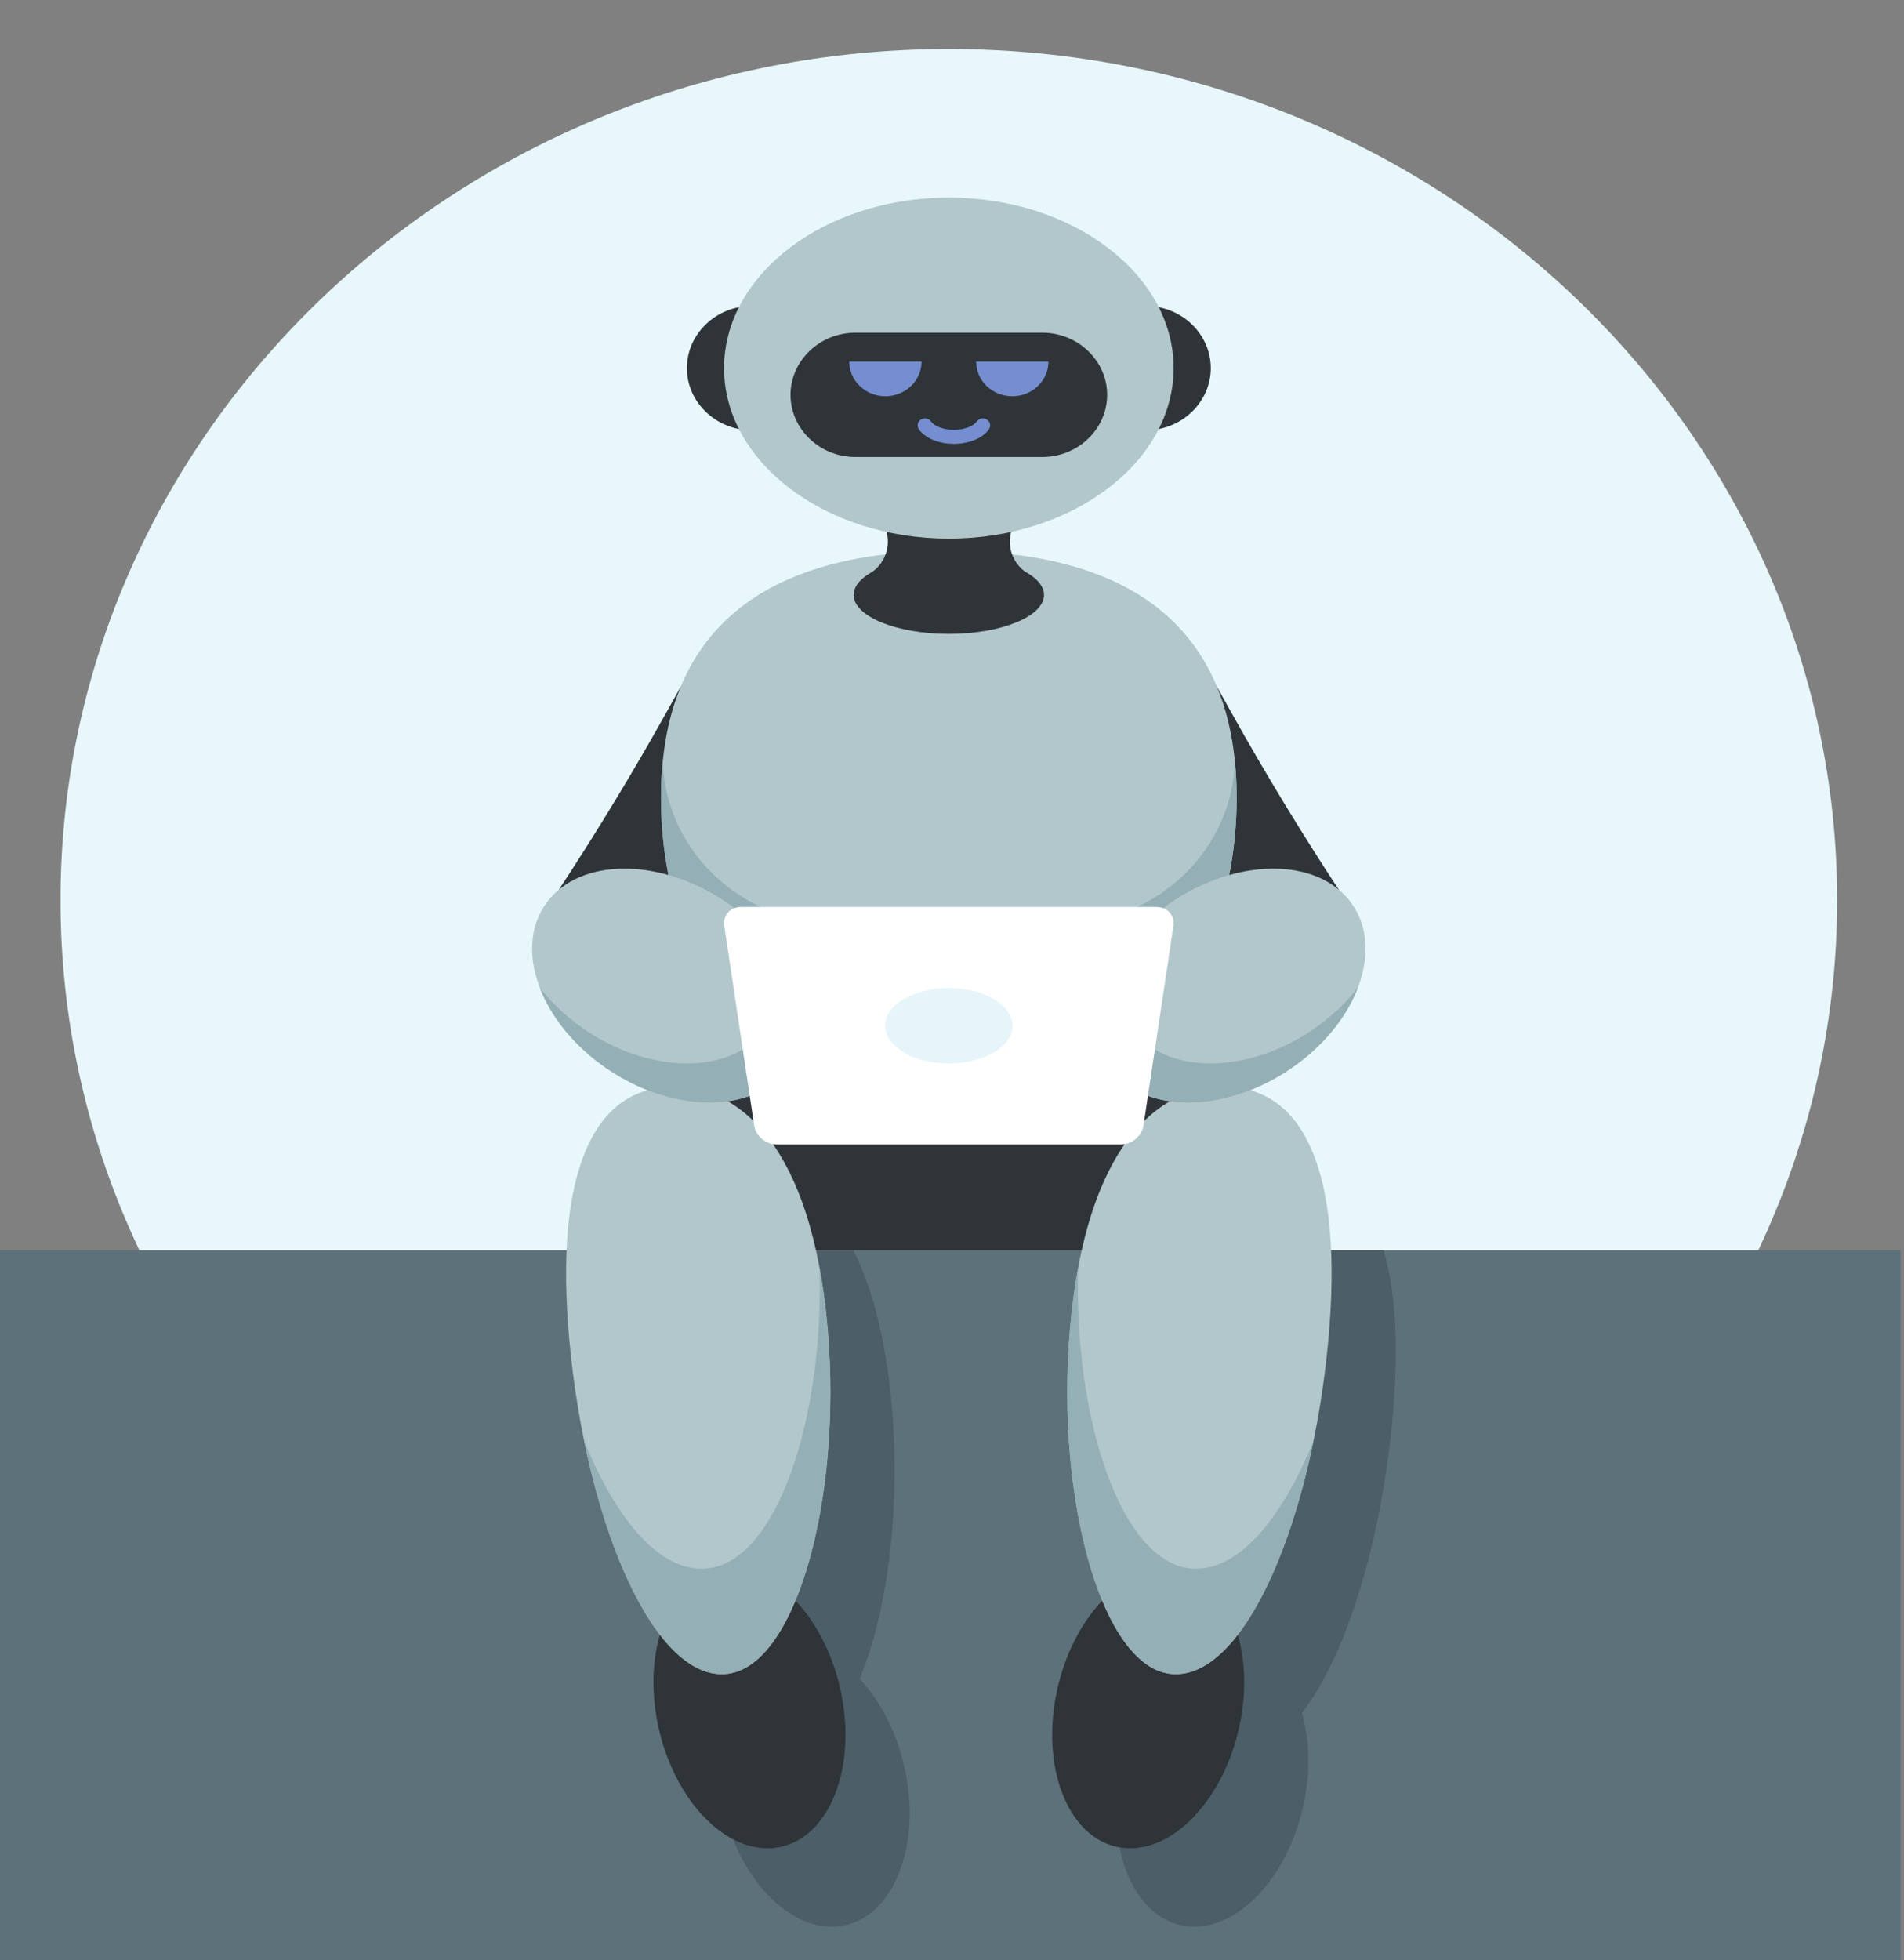 <?xml version="1.0"?>
<svg width="650.987" height="670" xmlns="http://www.w3.org/2000/svg" xmlns:svg="http://www.w3.org/2000/svg" version="1.1" xml:space="preserve">
 <rect width="100%" height="100%" fill="#808080" stroke="none"/>
 <g class="layer">
  <title>Layer 1</title>
  <g id="g8" transform="matrix(1.333 0 0 -1.277 0 776.713)">
   <g id="g10" transform="matrix(0.1 0 0 0.1 0 0)">
    <path d="m1215.68,108.09c0,7.52 -1.07,14 -3.3,19.31c-2.16,5.38 -5.2,9.53 -9.1,12.46c-3.9,2.84 -8.18,4.3 -12.92,4.3c-7.49,0 -13.83,-3.16 -18.99,-9.29c-5.15,-6.2 -7.73,-15.26 -7.73,-27.26c0,-11.32 2.58,-20.11 7.65,-26.31c5.16,-6.31 11.52,-9.47 19.07,-9.47c4.51,0 8.73,1.37 12.59,4.15c3.8,2.73 6.9,6.84 9.24,12.27c2.35,5.52 3.49,12.1 3.49,19.84zm-53.31,41.38l0,-3.42c5.11,6.54 10.4,11.44 15.91,14.48c5.53,3.11 11.81,4.67 18.8,4.67c8.34,0 16.05,-2.27 23.1,-6.78c7.03,-4.51 12.58,-11.06 16.7,-19.76c4.08,-8.69 6.08,-18.92 6.08,-30.79c0,-8.71 -1.13,-16.83 -3.5,-24.04c-2.35,-7.32 -5.6,-13.5 -9.7,-18.45c-4.13,-4.95 -9.03,-8.78 -14.6,-11.42c-5.64,-2.72 -11.69,-4.03 -18.08,-4.03c-7.82,0 -14.35,1.63 -19.62,4.89c-5.33,3.25 -10.33,8.01 -15.09,14.32l0,-42.59c0,-12.5 -4.36,-18.72 -13.06,-18.72c-5.11,0 -8.52,1.59 -10.14,4.79c-1.67,3.24 -2.5,7.95 -2.5,14.1l0,122.56c0,5.4 1.09,9.45 3.38,12.11c2.29,2.65 5.37,4.01 9.26,4.01c3.86,0 7,-1.36 9.42,-4.14c2.41,-2.75 3.64,-6.7 3.64,-11.79" fill="#100f0d" fill-rule="nonzero" id="path12"/>
    <path d="m1335.51,65.99l0,3.58c-3.27,-4.28 -6.69,-7.87 -10.29,-10.77c-3.58,-2.96 -7.5,-5.11 -11.73,-6.5c-4.3,-1.42 -9.13,-2.14 -14.58,-2.14c-6.54,0 -12.44,1.44 -17.67,4.25c-5.22,2.83 -9.27,6.77 -12.08,11.75c-3.45,6.03 -5.1,14.7 -5.1,25.96l0,56.27c0,5.65 1.23,9.92 3.69,12.72c2.46,2.8 5.7,4.22 9.74,4.22c4.14,0 7.44,-1.42 9.98,-4.29c2.53,-2.85 3.77,-7.08 3.77,-12.65l0,-45.48c0,-6.53 0.52,-12.08 1.56,-16.51c1.11,-4.49 3.02,-7.99 5.8,-10.56c2.7,-2.49 6.45,-3.76 11.17,-3.76c4.63,0 8.93,1.44 12.95,4.27c4.09,2.81 7.06,6.51 8.9,11.09c1.52,4.03 2.28,12.83 2.28,26.41l0,34.54c0,5.57 1.26,9.8 3.81,12.65c2.5,2.87 5.75,4.29 9.83,4.29c4.06,0 7.3,-1.42 9.76,-4.22c2.43,-2.8 3.64,-7.07 3.64,-12.72l0,-82.23c0,-5.4 -1.13,-9.48 -3.49,-12.15c-2.33,-2.74 -5.37,-4.06 -9.11,-4.06c-3.7,0 -6.76,1.44 -9.2,4.17c-2.42,2.86 -3.63,6.74 -3.63,11.87" fill="#100f0d" fill-rule="nonzero" id="path14"/>
    <path d="m1414.41,106.97c0,-11.29 2.46,-19.94 7.38,-26.03c4.97,-6.03 11.47,-9.11 19.52,-9.11c6.85,0 12.71,3.12 17.69,9.32c4.98,6.22 7.46,15.05 7.46,26.65c0,7.56 -1.04,13.97 -3.11,19.36c-2.08,5.44 -5.02,9.62 -8.77,12.54c-3.84,2.94 -8.2,4.46 -13.27,4.46c-5.23,0 -9.77,-1.52 -13.85,-4.46c-4.08,-2.92 -7.24,-7.21 -9.58,-12.8c-2.33,-5.54 -3.47,-12.16 -3.47,-19.93zm-1.29,84.38l0,-43.39c5.05,5.6 10.3,9.8 15.6,12.81c5.32,2.93 11.92,4.43 19.74,4.43c9.05,0 16.96,-2.27 23.77,-6.69c6.79,-4.55 12.11,-10.99 15.84,-19.48c3.79,-8.48 5.64,-18.56 5.64,-30.2c0,-8.61 -1.03,-16.48 -3.1,-23.71c-2.11,-7.14 -5.12,-13.33 -9.12,-18.66c-4.02,-5.24 -8.86,-9.27 -14.51,-12.25c-5.71,-2.82 -11.97,-4.28 -18.81,-4.28c-4.14,0 -8.12,0.53 -11.82,1.55c-3.68,1.05 -6.85,2.41 -9.37,4.16c-2.63,1.6 -4.84,3.42 -6.68,5.17c-1.81,1.84 -4.2,4.52 -7.18,8.12l0,-2.77c0,-5.37 -1.26,-9.4 -3.72,-12.15c-2.43,-2.74 -5.6,-4.08 -9.35,-4.08c-3.87,0 -6.92,1.34 -9.25,4.08c-2.26,2.81 -3.41,6.8 -3.41,12.15l0,123.96c0,5.71 1.11,10.07 3.36,13.01c2.21,2.96 5.29,4.42 9.3,4.42c4.17,0 7.4,-1.39 9.63,-4.23c2.29,-2.78 3.44,-6.75 3.44,-11.97" fill="#100f0d" fill-rule="nonzero" id="path16"/>
    <path d="m1512.91,67.21l0,123.09c0,5.71 1.21,9.98 3.6,12.91c2.47,2.88 5.72,4.34 9.84,4.34c4.12,0 7.42,-1.41 9.96,-4.3c2.49,-2.87 3.8,-7.22 3.8,-12.95l0,-123.09c0,-5.76 -1.31,-10.1 -3.86,-13c-2.54,-2.82 -5.85,-4.28 -9.9,-4.28c-3.99,0 -7.18,1.5 -9.69,4.48c-2.5,2.99 -3.75,7.23 -3.75,12.8" fill="#100f0d" fill-rule="nonzero" id="path18"/>
    <path d="m1595.38,149.2l0,-81.99c0,-5.72 -1.33,-10.02 -3.85,-12.93c-2.62,-2.85 -5.92,-4.35 -9.87,-4.35c-4,0 -7.25,1.5 -9.73,4.45c-2.46,3.02 -3.75,7.26 -3.75,12.83l0,81.18c0,5.57 1.29,9.8 3.75,12.65c2.48,2.87 5.73,4.29 9.73,4.29c3.95,0 7.25,-1.42 9.87,-4.29c2.52,-2.85 3.85,-6.78 3.85,-11.84zm-13.45,29.35c-3.79,0 -7,1.21 -9.75,3.7c-2.62,2.41 -4,5.87 -4,10.32c0,4 1.38,7.28 4.15,9.92c2.75,2.61 5.95,3.83 9.6,3.83c3.51,0 6.65,-1.14 9.37,-3.48c2.71,-2.36 4.08,-5.83 4.08,-10.27c0,-4.41 -1.34,-7.82 -4,-10.24c-2.66,-2.46 -5.77,-3.78 -9.45,-3.78" fill="#100f0d" fill-rule="nonzero" id="path20"/>
    <path d="m1720.9,85.08c0,-3.51 -0.99,-7.31 -3.01,-11.34c-2.06,-4.01 -5.14,-7.82 -9.3,-11.47c-4.13,-3.62 -9.36,-6.55 -15.67,-8.75c-6.31,-2.28 -13.43,-3.36 -21.31,-3.36c-16.82,0 -29.93,5.13 -39.37,15.33c-9.41,10.23 -14.14,23.9 -14.14,41.11c0,11.64 2.15,21.96 6.45,30.87c4.31,8.89 10.61,15.86 18.74,20.72c8.15,4.92 17.95,7.36 29.27,7.36c7.06,0 13.53,-1.1 19.42,-3.22c5.87,-2.17 10.85,-4.95 14.93,-8.31c4.08,-3.41 7.2,-7.04 9.37,-10.86c2.18,-3.84 3.23,-7.44 3.23,-10.77c0,-3.35 -1.24,-6.23 -3.63,-8.61c-2.45,-2.38 -5.35,-3.54 -8.81,-3.54c-2.28,0 -4.14,0.65 -5.66,1.86c-1.45,1.17 -3.15,3.08 -5.03,5.84c-3.3,5.25 -6.8,9.23 -10.4,11.92c-3.63,2.6 -8.23,3.95 -13.76,3.95c-8.09,0 -14.56,-3.33 -19.47,-9.87c-4.92,-6.58 -7.35,-15.54 -7.35,-26.91c0,-5.3 0.63,-10.27 1.9,-14.7c1.25,-4.49 3.08,-8.29 5.45,-11.47c2.41,-3.15 5.27,-5.52 8.67,-7.16c3.38,-1.66 7.12,-2.45 11.14,-2.45c5.48,0 10.13,1.29 14.02,3.93c3.89,2.67 7.33,6.69 10.31,12.03c1.66,3.27 3.45,5.74 5.39,7.57c1.94,1.81 4.31,2.66 7.09,2.66c3.31,0 6.06,-1.27 8.28,-3.91c2.15,-2.7 3.25,-5.47 3.25,-8.45" fill="#100f0d" fill-rule="nonzero" id="path22"/>
    <path d="m1765.71,107.8c0,-7.7 1.14,-14.2 3.42,-19.64c2.31,-5.42 5.4,-9.45 9.39,-12.18c4.01,-2.78 8.36,-4.15 13.04,-4.15c4.79,0 9.15,1.33 13.1,3.89c3.97,2.61 7.09,6.63 9.48,11.99c2.36,5.35 3.53,12.08 3.53,20.09c0,7.6 -1.17,14.06 -3.53,19.53c-2.39,5.45 -5.56,9.6 -9.56,12.53c-4.03,2.84 -8.41,4.3 -13.19,4.3c-4.96,0 -9.41,-1.52 -13.34,-4.46c-3.89,-2.92 -6.97,-7.2 -9.12,-12.7c-2.14,-5.53 -3.22,-11.87 -3.22,-19.2zm53.46,-41.64l0,2.77c-3.66,-4.37 -7.26,-7.91 -10.86,-10.61c-3.49,-2.77 -7.37,-4.84 -11.52,-6.27c-4.13,-1.38 -8.67,-2.12 -13.57,-2.12c-6.5,0 -12.57,1.46 -18.09,4.28c-5.53,2.98 -10.33,7.03 -14.38,12.37c-4.04,5.34 -7.12,11.61 -9.23,18.84c-2.12,7.18 -3.14,14.98 -3.14,23.41c0,17.7 4.16,31.59 12.46,41.51c8.33,9.91 19.23,14.86 32.76,14.86c7.84,0 14.46,-1.43 19.83,-4.29c5.36,-2.76 10.63,-7.08 15.74,-12.95l0,41.92c0,5.84 1.09,10.23 3.33,13.2c2.22,3 5.36,4.47 9.5,4.47c4.11,0 7.28,-1.37 9.53,-4.08c2.21,-2.72 3.36,-6.78 3.36,-12.12l0,-125.19c0,-5.4 -1.21,-9.48 -3.62,-12.15c-2.4,-2.74 -5.45,-4.08 -9.27,-4.08c-3.68,0 -6.79,1.4 -9.23,4.19c-2.4,2.81 -3.6,6.78 -3.6,12.04" fill="#100f0d" fill-rule="nonzero" id="path24"/>
    <path d="m1946.69,107.57c0,11.53 -2.48,20.58 -7.33,27.02c-4.89,6.41 -11.46,9.66 -19.68,9.66c-5.35,0 -10,-1.44 -14.06,-4.32c-4.04,-2.92 -7.16,-7.15 -9.36,-12.77c-2.17,-5.56 -3.29,-12.07 -3.29,-19.59c0,-7.43 1.12,-13.89 3.24,-19.41c2.14,-5.55 5.25,-9.8 9.29,-12.75c4,-2.94 8.77,-4.38 14.18,-4.38c8.22,0 14.79,3.21 19.68,9.69c4.85,6.45 7.33,15.45 7.33,26.85zm27.29,0c0,-8.41 -1.28,-16.21 -3.79,-23.4c-2.52,-7.08 -6.17,-13.23 -10.93,-18.38c-4.82,-5.13 -10.52,-8.97 -17.16,-11.78c-6.63,-2.74 -14.16,-4.08 -22.42,-4.08c-8.22,0 -15.64,1.34 -22.19,4.16c-6.59,2.76 -12.31,6.72 -17.13,11.9c-4.79,5.18 -8.43,11.23 -10.95,18.26c-2.49,7.08 -3.72,14.82 -3.72,23.37c0,8.59 1.27,16.46 3.77,23.56c2.52,7.18 6.12,13.24 10.85,18.33c4.72,5.05 10.42,8.95 17.18,11.68c6.72,2.75 14.08,4.14 22.19,4.14c8.24,0 15.72,-1.39 22.42,-4.17c6.69,-2.77 12.44,-6.76 17.21,-11.88c4.82,-5.12 8.44,-11.26 10.88,-18.33c2.55,-7.05 3.79,-14.85 3.79,-23.38" fill="#100f0d" fill-rule="nonzero" id="path26"/>
    <path d="m2088.83,131.02c-2.04,-4.8 -3,-13.26 -3,-25.46l0,-37.71c0,-5.94 -1.27,-10.45 -3.9,-13.44c-2.57,-2.98 -6.04,-4.48 -10.28,-4.48c-4.08,0 -7.41,1.5 -9.95,4.48c-2.56,2.99 -3.81,7.5 -3.81,13.44l0,45.27c0,7.12 -0.27,12.64 -0.74,16.65c-0.48,3.91 -1.72,7.17 -3.79,9.71c-2.01,2.54 -5.29,3.8 -9.72,3.8c-8.89,0 -14.74,-3.19 -17.59,-9.6c-2.85,-6.35 -4.19,-15.51 -4.19,-27.46l0,-38.37c0,-5.93 -1.31,-10.4 -3.84,-13.34c-2.58,-3.08 -5.95,-4.58 -10.09,-4.58c-4.15,0 -7.55,1.5 -10.16,4.58c-2.64,2.94 -3.89,7.41 -3.89,13.33l0,81.21c0,5.35 1.12,9.41 3.46,12.17c2.39,2.76 5.49,4.18 9.37,4.18c3.71,0 6.83,-1.29 9.3,-3.89c2.48,-2.59 3.73,-6.16 3.73,-10.75l0,-2.7c4.7,5.9 9.76,10.24 15.12,12.98c5.37,2.77 11.41,4.16 17.94,4.16c6.82,0 12.67,-1.43 17.59,-4.29c4.94,-2.81 8.97,-7.12 12.13,-12.85c4.6,5.77 9.51,10.13 14.77,12.93c5.26,2.82 11.05,4.21 17.41,4.21c7.49,0 13.88,-1.5 19.22,-4.59c5.4,-3.05 9.41,-7.4 12.08,-13.09c2.33,-5.13 3.47,-13.2 3.47,-24.25l0,-55.42c0,-5.94 -1.29,-10.45 -3.84,-13.44c-2.64,-2.98 -6.03,-4.48 -10.28,-4.48c-4.13,0 -7.49,1.5 -10.1,4.58c-2.66,2.94 -3.97,7.41 -3.97,13.34l0,47.76c0,6.1 -0.24,10.98 -0.73,14.66c-0.51,3.71 -1.85,6.74 -4.07,9.25c-2.17,2.5 -5.51,3.76 -9.92,3.76c-3.59,0 -7.01,-1.12 -10.18,-3.29c-3.27,-2.24 -5.72,-5.22 -7.55,-8.97l0,0" fill="#100f0d" fill-rule="nonzero" id="path28"/>
    <path d="m2242.85,107.03c-4.01,-1.56 -9.8,-3.12 -17.41,-4.85c-7.61,-1.7 -12.87,-2.94 -15.8,-3.75c-2.93,-0.82 -5.72,-2.36 -8.34,-4.66c-2.68,-2.39 -4.02,-5.61 -4.02,-9.77c0,-4.34 1.58,-7.96 4.67,-10.99c3.14,-3.06 7.23,-4.53 12.28,-4.53c5.37,0 10.37,1.25 14.9,3.71c4.55,2.44 7.92,5.66 10,9.5c2.47,4.32 3.72,11.37 3.72,21.3l0,4.04zm1.77,-41.11c-6.59,-5.35 -12.95,-9.32 -19.08,-11.96c-6.13,-2.72 -13.05,-4.03 -20.65,-4.03c-7.02,0 -13.09,1.46 -18.41,4.28c-5.32,2.9 -9.35,6.81 -12.22,11.78c-2.82,4.91 -4.28,10.19 -4.28,15.99c0,7.76 2.41,14.35 7.11,19.84c4.68,5.45 11.15,9.13 19.38,11.02c1.73,0.42 6.04,1.31 12.84,2.77c6.91,1.49 12.71,2.79 17.67,4c4.83,1.19 10.16,2.68 15.87,4.4c-0.35,7.52 -1.79,13 -4.32,16.58c-2.6,3.47 -7.93,5.17 -15.92,5.17c-6.94,0 -12.11,-0.97 -15.64,-2.98c-3.46,-1.99 -6.48,-5.03 -8.93,-9.1c-2.52,-4 -4.24,-6.67 -5.28,-7.92c-1.06,-1.32 -3.27,-1.9 -6.6,-1.9c-3.1,0 -5.73,1.01 -7.92,3.03c-2.26,2.06 -3.36,4.64 -3.36,7.88c0,4.97 1.69,9.86 5.06,14.51c3.39,4.74 8.69,8.6 15.85,11.71c7.16,3.05 16.12,4.56 26.82,4.56c11.93,0 21.34,-1.51 28.22,-4.44c6.83,-2.92 11.61,-7.55 14.46,-13.98c2.84,-6.34 4.24,-14.83 4.24,-25.36c0,-6.64 0,-12.33 -0.04,-16.94c-0.06,-4.69 -0.09,-9.84 -0.15,-15.52c0,-5.31 0.84,-10.9 2.55,-16.66c1.65,-5.79 2.5,-9.53 2.5,-11.16c0,-2.92 -1.33,-5.59 -3.94,-7.97c-2.56,-2.38 -5.57,-3.59 -8.87,-3.59c-2.83,0 -5.53,1.34 -8.3,4.08c-2.71,2.75 -5.6,6.75 -8.66,11.91" fill="#100f0d" fill-rule="nonzero" id="path30"/>
    <path d="m2324.35,149.2l0,-81.99c0,-5.72 -1.3,-10.02 -3.85,-12.93c-2.59,-2.85 -5.86,-4.35 -9.86,-4.35c-3.97,0 -7.25,1.5 -9.71,4.45c-2.52,3.02 -3.77,7.26 -3.77,12.83l0,81.18c0,5.57 1.25,9.8 3.77,12.65c2.46,2.87 5.74,4.29 9.71,4.29c4,0 7.27,-1.42 9.86,-4.29c2.55,-2.85 3.85,-6.78 3.85,-11.84zm-13.44,29.35c-3.75,0 -6.97,1.21 -9.66,3.7c-2.7,2.41 -4.09,5.87 -4.09,10.32c0,4 1.41,7.28 4.17,9.92c2.73,2.61 5.97,3.83 9.58,3.83c3.53,0 6.69,-1.14 9.42,-3.48c2.68,-2.36 4.02,-5.83 4.02,-10.27c0,-4.41 -1.3,-7.82 -3.97,-10.24c-2.66,-2.46 -5.81,-3.78 -9.47,-3.78" fill="#100f0d" fill-rule="nonzero" id="path32"/>
    <path d="m2377.2,149.61l0,-3.39c4.76,6.57 9.98,11.4 15.62,14.48c5.69,3.07 12.22,4.63 19.63,4.63c7.13,0 13.57,-1.63 19.25,-4.92c5.59,-3.24 9.84,-7.82 12.59,-13.76c1.82,-3.49 2.94,-7.27 3.52,-11.28c0.49,-3.97 0.8,-9.11 0.8,-15.37l0,-52.79c0,-5.72 -1.29,-10.02 -3.76,-12.93c-2.5,-2.85 -5.74,-4.35 -9.71,-4.35c-4.04,0 -7.35,1.5 -9.77,4.48c-2.56,2.99 -3.86,7.23 -3.86,12.8l0,47.27c0,9.4 -1.21,16.54 -3.69,21.48c-2.54,4.95 -7.52,7.47 -14.96,7.47c-4.84,0 -9.25,-1.53 -13.22,-4.56c-3.98,-2.98 -6.91,-7.14 -8.76,-12.42c-1.33,-4.23 -2.03,-12.09 -2.03,-23.74l0,-35.5c0,-5.76 -1.25,-10.1 -3.82,-13c-2.57,-2.82 -5.87,-4.28 -9.9,-4.28c-3.89,0 -7.14,1.5 -9.65,4.45c-2.57,3.02 -3.81,7.26 -3.81,12.83l0,81.99c0,5.43 1.12,9.43 3.41,12.1c2.21,2.68 5.37,4.03 9.27,4.03c2.35,0 4.54,-0.64 6.43,-1.77c1.99,-1.16 3.48,-2.99 4.65,-5.26c1.12,-2.41 1.77,-5.29 1.77,-8.69" fill="#100f0d" fill-rule="nonzero" id="path34"/>
    <path d="m2492.25,147.66l21.96,-64.44l23.72,67.25c1.89,5.42 3.71,9.2 5.52,11.47c1.83,2.24 4.5,3.39 8.14,3.39c3.45,0 6.38,-1.22 8.86,-3.69c2.38,-2.4 3.6,-5.16 3.6,-8.43c0,-1.22 -0.24,-2.66 -0.67,-4.28c-0.39,-1.7 -0.88,-3.26 -1.48,-4.76c-0.57,-1.39 -1.15,-3.08 -1.94,-4.94l-26.09,-67.57c-0.73,-1.93 -1.7,-4.42 -2.83,-7.41c-1.18,-2.97 -2.5,-5.46 -3.89,-7.65c-1.46,-2.09 -3.2,-3.7 -5.27,-4.89c-2.13,-1.18 -4.68,-1.78 -7.67,-1.78c-3.84,0 -6.9,0.91 -9.22,2.72c-2.29,1.86 -3.99,3.84 -5.07,6.07c-1.08,2.14 -2.96,6.49 -5.52,12.94l-25.93,66.84c-0.59,1.63 -1.24,3.31 -1.88,4.98c-0.6,1.66 -1.09,3.32 -1.56,5.09c-0.42,1.77 -0.66,3.25 -0.66,4.44c0,1.98 0.57,3.9 1.72,5.8c1.13,1.93 2.69,3.5 4.68,4.68c2.02,1.2 4.13,1.84 6.5,1.84c4.47,0 7.59,-1.35 9.3,-4.11c1.7,-2.67 3.6,-7.2 5.68,-13.56" fill="#100f0d" fill-rule="nonzero" id="path36"/>
    <path d="m2603.48,116.84l49.29,0c-0.63,9.67 -3.12,16.92 -7.5,21.72c-4.37,4.79 -10.1,7.2 -17.22,7.2c-6.73,0 -12.31,-2.44 -16.64,-7.3c-4.34,-4.86 -6.95,-12.09 -7.93,-21.62zm53.2,-16.15l-53.2,0c0.01,-6.47 1.31,-12.14 3.69,-17.1c2.46,-4.88 5.67,-8.6 9.7,-11.12c4,-2.52 8.46,-3.72 13.31,-3.72c3.24,0 6.25,0.39 8.9,1.17c2.67,0.84 5.31,2.08 7.86,3.75c2.48,1.7 4.78,3.47 6.93,5.49c2.1,1.94 4.93,4.52 8.27,7.87c1.41,1.31 3.42,1.9 5.97,1.9c2.84,0 5.07,-0.77 6.81,-2.41c1.73,-1.59 2.54,-3.82 2.54,-6.73c0,-2.57 -0.94,-5.57 -2.88,-9.03c-1.91,-3.38 -4.76,-6.7 -8.72,-9.9c-3.89,-3.12 -8.77,-5.69 -14.64,-7.83c-5.85,-2.07 -12.58,-3.1 -20.29,-3.1c-17.43,0 -31.03,5.24 -40.69,15.58c-9.69,10.45 -14.51,24.51 -14.51,42.29c0,8.49 1.23,16.21 3.56,23.37c2.39,7.19 5.86,13.33 10.46,18.44c4.59,5.16 10.2,9.12 16.92,11.82c6.74,2.75 14.15,4.12 22.35,4.12c10.55,0 19.7,-2.33 27.29,-7.04c7.63,-4.68 13.31,-10.68 17.09,-18.09c3.79,-7.46 5.69,-14.98 5.69,-22.73c0,-7.08 -1.91,-11.71 -5.86,-13.81c-3.96,-2.15 -9.44,-3.19 -16.55,-3.19" fill="#100f0d" fill-rule="nonzero" id="path38"/>
    <path d="m2799.57,85.08c0,-3.51 -1.01,-7.31 -3.08,-11.34c-2.03,-4.01 -5.06,-7.82 -9.25,-11.47c-4.13,-3.62 -9.4,-6.55 -15.73,-8.75c-6.27,-2.28 -13.42,-3.36 -21.25,-3.36c-16.87,0 -29.97,5.13 -39.39,15.33c-9.4,10.23 -14.15,23.9 -14.15,41.11c0,11.64 2.14,21.96 6.5,30.87c4.32,8.89 10.51,15.86 18.71,20.72c8.13,4.92 17.93,7.36 29.31,7.36c7.03,0 13.46,-1.1 19.39,-3.22c5.86,-2.17 10.8,-4.95 14.94,-8.31c4.08,-3.41 7.17,-7.04 9.36,-10.86c2.14,-3.84 3.21,-7.44 3.21,-10.77c0,-3.35 -1.18,-6.23 -3.68,-8.61c-2.39,-2.38 -5.32,-3.54 -8.78,-3.54c-2.26,0 -4.13,0.65 -5.6,1.86c-1.52,1.17 -3.18,3.08 -5.07,5.84c-3.32,5.25 -6.76,9.23 -10.39,11.92c-3.62,2.6 -8.22,3.95 -13.81,3.95c-7.99,0 -14.49,-3.33 -19.4,-9.87c-4.96,-6.58 -7.4,-15.54 -7.4,-26.91c0,-5.3 0.67,-10.27 1.88,-14.7c1.27,-4.49 3.12,-8.29 5.52,-11.47c2.38,-3.15 5.29,-5.52 8.67,-7.16c3.33,-1.66 7.07,-2.45 11.16,-2.45c5.43,0 10.11,1.29 14,3.93c3.87,2.67 7.33,6.69 10.32,12.03c1.67,3.27 3.43,5.74 5.38,7.57c1.91,1.81 4.23,2.66 7.07,2.66c3.27,0 6.08,-1.27 8.19,-3.91c2.24,-2.7 3.37,-5.47 3.37,-8.45" fill="#100f0d" fill-rule="nonzero" id="path40"/>
    <path d="m2824.82,162.93l2.99,0l0,17.06c0,4.54 0.12,8.17 0.37,10.76c0.22,2.6 0.82,4.78 1.94,6.69c1.03,1.91 2.56,3.5 4.59,4.74c1.97,1.18 4.19,1.76 6.65,1.76c3.44,0 6.57,-1.33 9.35,-4.01c1.81,-1.83 3.03,-4 3.52,-6.58c0.51,-2.6 0.74,-6.34 0.74,-11.1l0,-19.32l10,0c3.84,0 6.79,-0.96 8.81,-2.87c2.06,-1.91 3.05,-4.32 3.05,-7.31c0,-3.82 -1.43,-6.53 -4.36,-8.02c-2.88,-1.49 -7.02,-2.27 -12.39,-2.27l-5.11,0l0,-52.27c0,-4.45 0.16,-7.87 0.45,-10.29c0.35,-2.41 1.19,-4.35 2.45,-5.8c1.26,-1.5 3.37,-2.27 6.31,-2.27c1.59,0 3.74,0.27 6.49,0.9c2.66,0.57 4.79,0.88 6.35,0.88c2.17,0 4.22,-0.96 5.94,-2.71c1.72,-1.89 2.63,-4.12 2.63,-6.84c0,-4.55 -2.34,-8.06 -7.16,-10.49c-4.83,-2.43 -11.69,-3.64 -20.61,-3.64c-8.51,0 -14.97,1.5 -19.36,4.48c-4.35,2.99 -7.27,7.08 -8.58,12.41c-1.4,5.26 -2.07,12.29 -2.07,21.09l0,54.55l-3.62,0c-3.84,0 -6.84,0.97 -8.92,2.92c-2.07,1.94 -3.08,4.37 -3.08,7.37c0,2.99 1.06,5.4 3.2,7.31c2.18,1.91 5.3,2.87 9.43,2.87" fill="#100f0d" fill-rule="nonzero" id="path42"/>
    <path d="m2970.01,107.57c0,11.53 -2.46,20.58 -7.31,27.02c-4.93,6.41 -11.43,9.66 -19.69,9.66c-5.33,0 -10,-1.44 -14.02,-4.32c-4.08,-2.92 -7.2,-7.15 -9.38,-12.77c-2.18,-5.56 -3.31,-12.07 -3.31,-19.59c0,-7.43 1.13,-13.89 3.28,-19.41c2.14,-5.55 5.21,-9.8 9.22,-12.75c4.01,-2.94 8.75,-4.38 14.21,-4.38c8.26,0 14.76,3.21 19.69,9.69c4.85,6.45 7.31,15.45 7.31,26.85zm27.31,0c0,-8.41 -1.25,-16.21 -3.82,-23.4c-2.5,-7.08 -6.17,-13.23 -10.93,-18.38c-4.79,-5.13 -10.51,-8.97 -17.13,-11.78c-6.67,-2.74 -14.09,-4.08 -22.43,-4.08c-8.27,0 -15.68,1.34 -22.22,4.16c-6.57,2.76 -12.29,6.72 -17.09,11.9c-4.8,5.18 -8.46,11.23 -10.91,18.26c-2.48,7.08 -3.7,14.82 -3.7,23.37c0,8.59 1.22,16.46 3.7,23.56c2.58,7.18 6.15,13.24 10.86,18.33c4.75,5.05 10.45,8.95 17.14,11.68c6.77,2.75 14.16,4.14 22.22,4.14c8.26,0 15.7,-1.39 22.43,-4.17c6.7,-2.77 12.43,-6.76 17.22,-11.88c4.73,-5.12 8.44,-11.26 10.92,-18.33c2.49,-7.05 3.74,-14.85 3.74,-23.38" fill="#100f0d" fill-rule="nonzero" id="path44"/>
    <path d="m3045.77,90.83l0,-23.62c0,-5.76 -1.31,-10.1 -3.91,-13c-2.6,-2.82 -5.87,-4.28 -9.89,-4.28c-3.87,0 -7.12,1.5 -9.63,4.35c-2.52,2.91 -3.76,7.21 -3.76,12.93l0,78.99c0,12.77 4.39,19.13 13.23,19.13c4.47,0 7.75,-1.52 9.78,-4.47c1.95,-2.98 3,-7.39 3.27,-13.2c3.23,5.81 6.61,10.22 10.04,13.2c3.42,2.95 7.96,4.47 13.64,4.47c5.76,0 11.28,-1.52 16.68,-4.47c5.35,-2.98 8.08,-6.95 8.08,-11.85c0,-3.46 -1.19,-6.37 -3.47,-8.59c-2.27,-2.23 -4.75,-3.41 -7.44,-3.41c-0.98,0 -3.4,0.67 -7.21,1.98c-3.85,1.26 -7.22,1.92 -10.16,1.92c-3.93,0 -7.18,-1.05 -9.68,-3.29c-2.54,-2.22 -4.51,-5.41 -5.9,-9.7c-1.4,-4.34 -2.4,-9.43 -2.9,-15.39c-0.51,-5.89 -0.77,-13.09 -0.77,-21.7" fill="#100f0d" fill-rule="nonzero" id="path46"/>
    <path d="m3190.62,87.01c0,-7.85 -1.83,-14.54 -5.52,-20.12c-3.67,-5.61 -9.05,-9.78 -16.2,-12.69c-7.17,-2.81 -15.82,-4.27 -26.1,-4.27c-9.68,0 -18.1,1.55 -25.09,4.7c-6.97,3.11 -12.13,6.98 -15.42,11.65c-3.36,4.66 -5.07,9.36 -5.07,14.06c0,3.11 1.1,5.79 3.27,8c2.11,2.27 4.82,3.32 8.03,3.32c2.87,0 5.1,-0.74 6.61,-2.15c1.53,-1.54 2.95,-3.54 4.39,-6.18c2.78,-5.07 6.1,-8.84 10.05,-11.33c3.81,-2.53 9.12,-3.77 15.88,-3.77c5.42,0 9.9,1.28 13.39,3.81c3.47,2.53 5.27,5.41 5.27,8.68c0,5.02 -1.84,8.67 -5.43,10.93c-3.68,2.34 -9.6,4.52 -17.9,6.58c-9.36,2.43 -17.01,4.98 -22.89,7.62c-5.87,2.69 -10.63,6.23 -14.12,10.6c-3.52,4.3 -5.31,9.71 -5.31,16.08c0,5.73 1.64,11.09 4.9,16.13c3.24,5.06 8.11,9.09 14.43,12.11c6.33,3.04 13.97,4.56 22.99,4.56c7,0 13.33,-0.79 18.97,-2.31c5.6,-1.51 10.34,-3.58 14.03,-6.11c3.75,-2.58 6.64,-5.42 8.59,-8.52c1.99,-3.15 2.96,-6.2 2.96,-9.16c0,-3.27 -1.03,-5.88 -3.17,-8.05c-2.1,-2 -5.09,-3.05 -8.88,-3.05c-2.83,0 -5.19,0.82 -7.19,2.52c-1.92,1.64 -4.19,4.12 -6.7,7.4c-2.06,2.78 -4.46,5.02 -7.29,6.68c-2.79,1.63 -6.57,2.5 -11.32,2.5c-4.94,0 -9.06,-1.08 -12.25,-3.29c-3.28,-2.17 -4.92,-4.91 -4.92,-8.17c0,-2.99 1.21,-5.42 3.56,-7.33c2.42,-1.91 5.63,-3.49 9.7,-4.75c4.08,-1.25 9.64,-2.8 16.75,-4.59c8.46,-2.13 15.32,-4.67 20.68,-7.68c5.34,-2.95 9.39,-6.49 12.14,-10.54c2.8,-4.09 4.18,-8.71 4.18,-13.87" fill="#100f0d" fill-rule="nonzero" id="path48"/>
    <path d="m3221.5,49.93c-4.12,0 -7.69,1.34 -10.64,4.16c-3.03,2.76 -4.51,6.67 -4.51,11.61c0,4.22 1.4,7.86 4.23,10.92c2.86,3.04 6.41,4.53 10.6,4.53c4.16,0 7.74,-1.49 10.63,-4.52c3,-2.96 4.48,-6.68 4.48,-10.93c0,-4.91 -1.48,-8.77 -4.48,-11.58c-2.89,-2.79 -6.34,-4.19 -10.31,-4.19" fill="#100f0d" fill-rule="nonzero" id="path50"/>
    <path d="m3341.75,107.57c0,11.53 -2.45,20.58 -7.33,27.02c-4.88,6.41 -11.42,9.66 -19.65,9.66c-5.32,0 -9.95,-1.44 -14.02,-4.32c-4.07,-2.92 -7.18,-7.15 -9.36,-12.77c-2.17,-5.56 -3.28,-12.07 -3.28,-19.59c0,-7.43 1.05,-13.89 3.19,-19.41c2.23,-5.55 5.28,-9.8 9.31,-12.75c4,-2.94 8.72,-4.38 14.16,-4.38c8.23,0 14.77,3.21 19.65,9.69c4.88,6.45 7.33,15.45 7.33,26.85zm27.33,0c0,-8.41 -1.25,-16.21 -3.81,-23.4c-2.54,-7.08 -6.15,-13.23 -10.95,-18.38c-4.82,-5.13 -10.47,-8.97 -17.13,-11.78c-6.62,-2.74 -14.09,-4.08 -22.42,-4.08c-8.22,0 -15.62,1.34 -22.2,4.16c-6.58,2.76 -12.24,6.72 -17.05,11.9c-4.89,5.18 -8.51,11.23 -11.03,18.26c-2.44,7.08 -3.69,14.82 -3.69,23.37c0,8.59 1.25,16.46 3.78,23.56c2.57,7.18 6.14,13.24 10.83,18.33c4.71,5.05 10.43,8.95 17.16,11.68c6.7,2.75 14.06,4.14 22.2,4.14c8.23,0 15.7,-1.39 22.42,-4.17c6.74,-2.77 12.46,-6.76 17.26,-11.88c4.74,-5.12 8.38,-11.26 10.9,-18.33c2.48,-7.05 3.73,-14.85 3.73,-23.38" fill="#100f0d" fill-rule="nonzero" id="path52"/>
    <path d="m3417.51,90.83l0,-23.62c0,-5.76 -1.29,-10.1 -3.88,-13c-2.55,-2.82 -5.88,-4.28 -9.84,-4.28c-3.96,0 -7.14,1.5 -9.68,4.35c-2.56,2.91 -3.8,7.21 -3.8,12.93l0,78.99c0,12.77 4.47,19.13 13.26,19.13c4.52,0 7.75,-1.52 9.74,-4.47c1.96,-2.98 3.12,-7.39 3.36,-13.2c3.19,5.81 6.52,10.22 9.94,13.2c3.43,2.95 8,4.47 13.67,4.47c5.81,0 11.35,-1.52 16.67,-4.47c5.38,-2.98 8.09,-6.95 8.09,-11.85c0,-3.46 -1.15,-6.37 -3.42,-8.59c-2.32,-2.23 -4.75,-3.41 -7.47,-3.41c-0.96,0 -3.35,0.67 -7.17,1.98c-3.84,1.26 -7.21,1.92 -10.16,1.92c-3.95,0 -7.19,-1.05 -9.78,-3.29c-2.48,-2.22 -4.45,-5.41 -5.86,-9.7c-1.36,-4.34 -2.34,-9.43 -2.85,-15.39c-0.53,-5.89 -0.82,-13.09 -0.82,-21.7" fill="#100f0d" fill-rule="nonzero" id="path54"/>
    <path d="m3496.03,108.55c0,-11.49 2.42,-20.2 7.26,-26.12c4.77,-5.84 11.04,-8.82 18.63,-8.82c4.49,0 8.82,1.31 12.81,3.83c4.02,2.53 7.3,6.34 9.83,11.44c2.55,5.11 3.77,11.26 3.77,18.54c0,11.57 -2.46,20.56 -7.33,26.99c-4.86,6.5 -11.3,9.75 -19.26,9.75c-7.74,0 -13.98,-3.16 -18.65,-9.29c-4.71,-6.19 -7.06,-14.94 -7.06,-26.32zm78.84,35.99l0,-82.47c0,-9.46 -1.04,-17.56 -2.92,-24.31c-1.94,-6.83 -5.01,-12.44 -9.26,-16.87c-4.25,-4.42 -9.84,-7.71 -16.67,-9.86c-6.88,-2.11 -15.45,-3.2 -25.66,-3.2c-9.39,0 -17.78,1.32 -25.1,4.06c-7.39,2.8 -13.09,6.3 -17.05,10.66c-3.99,4.29 -6,8.75 -6,13.35c0,3.48 1.11,6.28 3.43,8.46c2.23,2.24 4.96,3.32 8.13,3.32c4.01,0 7.45,-1.86 10.49,-5.51c1.47,-1.93 2.99,-3.8 4.5,-5.68c1.57,-1.92 3.31,-3.59 5.18,-4.9c1.91,-1.39 4.21,-2.39 6.87,-3.05c2.59,-0.66 5.7,-0.99 9.17,-0.99c6.98,0 12.51,1.05 16.36,3.07c3.89,2.04 6.62,4.9 8.21,8.56c1.48,3.68 2.49,7.6 2.64,11.79c0.32,4.28 0.51,10.95 0.7,20.28c-4.18,-6.09 -9.1,-10.74 -14.52,-13.92c-5.47,-3.21 -12.03,-4.76 -19.54,-4.76c-9.18,0 -17.13,2.38 -23.88,7.27c-6.85,4.84 -12.08,11.62 -15.73,20.38c-3.6,8.71 -5.47,18.79 -5.47,30.23c0,8.58 1.09,16.28 3.35,23.15c2.18,6.82 5.34,12.62 9.53,17.34c4.07,4.72 8.84,8.28 14.21,10.68c5.41,2.36 11.25,3.58 17.76,3.58c7.66,0 14.33,-1.56 19.97,-4.67c5.72,-3.04 10.91,-7.94 15.77,-14.48l0,3.8c0,4.96 1.2,8.74 3.5,11.52c2.29,2.67 5.31,4.03 8.94,4.03c5.27,0 8.75,-1.76 10.5,-5.34c1.7,-3.58 2.59,-8.78 2.59,-15.52" fill="#100f0d" fill-rule="nonzero" id="path56"/>
    <path d="m2396.16,420.92l40.34,0c-2.85,-21.75 -11.76,-38.72 -26.58,-50.94c-13.72,-11.97 -30.33,-17.87 -49.73,-17.87c-26.35,0 -47.37,9.26 -63.07,27.73c-14.88,17.57 -22.3,40.25 -22.3,67.96c0,28.39 7.37,51.09 22.08,68.28c14.71,17.12 35.51,25.72 62.39,25.72c19.99,0 36.91,-5.41 50.63,-16.14c14.54,-11.6 23.43,-27.9 26.58,-48.77l-40.34,0c-3.49,18.21 -14.6,27.26 -33.52,27.26c-31.17,0 -46.79,-18.46 -46.79,-55.42c0,-17.32 4.02,-31.45 12.04,-42.46c8.01,-11.06 19.32,-16.59 33.9,-16.59c21.74,0 33.2,10.43 34.37,31.24zm-158.79,25.45c0,-36.1 11.45,-66.66 34.3,-91.56c22.9,-24.89 50.91,-37.36 84.16,-37.36c33.1,0 61.13,12.47 83.98,37.36c22.92,24.9 34.3,55.46 34.3,91.56c0,36.07 -11.38,66.61 -34.3,91.51c-22.85,24.96 -50.88,37.39 -83.98,37.39c-33.25,0 -61.26,-12.43 -84.16,-37.39c-22.85,-24.9 -34.3,-55.44 -34.3,-91.51zm-40.98,0c0,45.94 15.55,85.15 46.66,117.72c31.15,32.51 68.75,48.78 112.78,48.78c43.92,0 81.46,-16.27 112.64,-48.78c31.13,-32.57 46.73,-71.78 46.73,-117.72c0,-45.98 -15.6,-85.24 -46.73,-117.74c-31.18,-32.55 -68.72,-48.83 -112.64,-48.83c-44.03,0 -81.63,16.28 -112.78,48.83c-31.11,32.5 -46.66,71.76 -46.66,117.74" fill="#100f0d" fill-rule="nonzero" id="path58"/>
    <path d="m2260.89,341.95l23.26,-19.73l170.95,219.53l-23.24,19.7l-170.97,-219.5" fill="#100f0d" fill-rule="nonzero" id="path60"/>
    <path d="m2433.69,1394.26c1254.94,0 2278.45,1023.53 2278.45,2278.45c0,1254.94 -1023.51,2278.47 -2278.45,2278.47c-1254.94,0 -2278.46,-1023.53 -2278.46,-2278.47c0,-1254.92 1023.52,-2278.45 2278.46,-2278.45" fill="#e7f7fb" fill-rule="evenodd" id="path62"/>
    <path d="m3171.93,3170.86l-59.75,18.83c-67.18,21.17 -117.24,77.63 -130.21,146.88l-41.07,-8.79c-70.06,-15 -136.52,-41.07 -197.16,-76.7l0,134.83l-620.09,0l0,-134.83c-60.65,35.63 -127.12,61.7 -197.17,76.7l-41.06,8.79c-12.98,-69.25 -63.03,-125.71 -130.22,-146.88l-59.75,-18.83l181.9,-466.75l1112.68,0l181.9,466.75" fill="#2f3438" fill-rule="evenodd" id="path64"/>
    <path d="m-7.5,831.28l4882.37,0l0,1904.32l-4882.37,0l0,-1904.32" fill="#5d717b" fill-rule="evenodd" id="path66"/>
    <path d="m3007.5,2735.6l541.51,0c32.73,-117.34 40.82,-281.34 18.38,-495.03c-32.93,-313.44 -119.54,-597.02 -227.91,-743.95c19.75,-70.94 22.52,-157.07 3.85,-246.37c-42.84,-204.9 -182.19,-349.11 -311.26,-322.12c-129.07,26.96 -199,214.93 -156.17,419.8c20.47,97.85 62.93,181.84 115.78,239.99c-74.34,186.58 -109.01,480.89 -78.43,771.89c16.8,160.1 50.25,283.51 94.25,375.79zm-1359.92,0l541.51,0c44.01,-92.28 77.45,-215.69 94.27,-375.79c30.57,-291 -4.09,-585.31 -78.45,-771.89c52.85,-58.15 95.33,-142.14 115.78,-239.99c42.83,-204.87 -27.09,-392.84 -156.16,-419.8c-129.08,-26.99 -268.43,117.22 -311.26,322.12c-18.67,89.3 -15.91,175.43 3.84,246.37c-108.35,146.93 -194.98,430.51 -227.9,743.95c-22.45,213.69 -14.36,377.69 18.37,495.03l0,0" fill="#4c5f68" fill-rule="evenodd" id="path68"/>
    <path d="m3022.56,1879.84c-129.07,26.99 -268.42,-117.25 -311.26,-322.12c-42.83,-204.87 27.08,-392.84 156.17,-419.84c129.07,-26.96 268.42,117.25 311.24,322.12c42.83,204.88 -27.08,392.85 -156.15,419.84zm-1177.74,0c129.08,26.99 268.43,-117.25 311.26,-322.12c42.83,-204.87 -27.09,-392.84 -156.16,-419.84c-129.07,-26.96 -268.42,117.25 -311.25,322.12c-42.84,204.88 27.08,392.85 156.15,419.84l0,0" fill="#2f3438" fill-rule="evenodd" id="path70"/>
    <path d="m3121.5,4243.88l35.37,-66.23c86.65,-162.21 179.05,-321.26 277.06,-476.87l-355.87,-21.06l-5.3,3.98l48.74,560.18" fill="#2f3438" fill-rule="evenodd" id="path72"/>
    <path d="m3171.93,3170.86l-59.75,18.83c-67.18,21.17 -117.24,77.63 -130.21,146.88l-41.07,-8.79c-170.87,-36.56 -320.42,-139.07 -416.15,-285.26l23.14,-97.14l442.14,0l181.9,225.48" fill="#2f3438" fill-rule="evenodd" id="path74"/>
    <path d="m1745.88,4243.88l-35.37,-66.23c-86.64,-162.21 -179.05,-321.26 -277.05,-476.87l355.85,-21.06l5.31,3.98l-48.74,560.18" fill="#2f3438" fill-rule="evenodd" id="path76"/>
    <path d="m2433.69,4607.76c407.72,0 738.24,-158.18 738.24,-661.23c0,-503.05 -330.52,-910.85 -738.24,-910.85c-407.72,0 -738.24,407.8 -738.24,910.85c0,503.05 330.52,661.23 738.24,661.23" fill="#b2c7cb" fill-rule="evenodd" id="path78"/>
    <path d="m1760.95,3570.91c-42.07,114.52 -65.5,241.69 -65.5,375.62c0,34.39 1.6,67.11 4.6,98.33c6.31,-230.76 186.89,-419.01 417.24,-434.84l-356.34,-39.11" fill="#95afb6" fill-rule="evenodd" id="path80"/>
    <path d="m3171.93,3170.86c-182.47,21.98 -374.07,-132.64 -423.3,-601.28c-49.23,-468.64 70.69,-945.97 253.18,-967.94c182.47,-21.96 351.73,380.05 400.96,848.71c49.24,468.64 -48.35,698.56 -230.84,720.51" fill="#b2c7cb" fill-rule="evenodd" id="path82"/>
    <path d="m1409.73,3676.23c94.01,115.98 304.89,106.05 471.01,-22.19c166.12,-128.24 224.56,-326.21 130.55,-442.2c-94.02,-115.98 -304.9,-106.04 -471.01,22.19c-166.12,128.24 -224.56,326.21 -130.55,442.2" fill="#b2c7cb" fill-rule="evenodd" id="path84"/>
    <path d="m1695.45,3170.86c182.48,21.98 374.07,-132.64 423.3,-601.28c49.23,-468.64 -70.69,-945.97 -253.17,-967.94c-182.49,-21.96 -351.75,380.05 -400.98,848.71c-49.22,468.64 48.36,698.56 230.85,720.51" fill="#b2c7cb" fill-rule="evenodd" id="path86"/>
    <path d="m3106.43,3570.91c42.08,114.52 65.5,241.69 65.5,375.62c0,34.39 -1.6,67.11 -4.61,98.33c-6.3,-230.76 -186.89,-419.01 -417.23,-434.84l356.34,-39.11" fill="#95afb6" fill-rule="evenodd" id="path88"/>
    <path d="m3457.65,3676.23c-94.01,115.98 -304.89,106.05 -470.99,-22.19c-166.13,-128.24 -224.58,-326.21 -130.56,-442.2c94,-115.98 304.89,-106.04 471.01,22.19c166.11,128.24 224.56,326.21 130.54,442.2" fill="#b2c7cb" fill-rule="evenodd" id="path90"/>
    <path d="m2887.79,3553.81c-86.33,-116.71 -103.57,-253.3 -31.69,-341.97c94,-115.98 304.89,-106.04 471.01,22.19c75.86,58.58 129.27,131.71 155.95,204.92c-26.59,-35.95 -59.73,-70.01 -98.86,-100.22c-166.12,-128.23 -376.99,-138.17 -471.01,-22.18c-51.07,63 -57.12,150.19 -25.4,237.26" fill="#95afb6" fill-rule="evenodd" id="path92"/>
    <path d="m1979.59,3553.81c86.33,-116.71 103.56,-253.3 31.7,-341.97c-94.02,-115.98 -304.89,-106.04 -471.01,22.19c-75.88,58.58 -129.28,131.71 -155.96,204.92c26.59,-35.95 59.73,-70.01 98.86,-100.22c166.11,-128.23 377,-138.17 471.01,-22.18c51.06,63 57.13,150.19 25.4,237.26" fill="#95afb6" fill-rule="evenodd" id="path94"/>
    <path d="m1900.91,3654.5c355.18,0 710.36,0 1065.57,0c27.77,0 47.24,-22.72 43.25,-50.5l-76.84,-534.86c-4,-27.77 -29.99,-50.5 -57.77,-50.5c-294.29,0 -588.57,0 -882.85,0c-27.79,0 -53.78,22.73 -57.77,50.5l-76.84,534.86c-3.99,27.78 15.47,50.5 43.25,50.5" fill="#ffffff" fill-rule="evenodd" id="path96"/>
    <path d="m2433.7,3235.66c89.94,0 163.3,45.32 163.3,100.91c0,55.58 -73.36,100.91 -163.3,100.91c-89.95,0 -163.32,-45.33 -163.32,-100.91c0,-55.59 73.37,-100.91 163.32,-100.91" fill="#e5f5f9" fill-rule="evenodd" id="path98"/>
    <path d="m2433.7,4385.43c134.45,0 244.11,46.86 244.11,104.32c0,57.47 -109.66,104.34 -244.11,104.34c-134.46,0 -244.12,-46.87 -244.12,-104.34c0,-57.46 109.66,-104.32 244.12,-104.32" fill="#2f3438" fill-rule="evenodd" id="path100"/>
    <path d="m2206.92,4763.18l51.12,-71.04c31.59,-43.91 23.56,-104.84 -18.35,-139.05l194,-63.34l194.01,63.34c-41.91,34.21 -49.96,95.14 -18.36,139.05l51.12,71.04l-226.77,-10.63l-226.77,10.63" fill="#2f3438" fill-rule="evenodd" id="path102"/>
    <path d="m1928.2,5263.34l1010.98,0c91.53,0 166.4,-74.86 166.4,-166.37l0,0c0,-91.52 -74.87,-166.39 -166.4,-166.39l-1010.98,0c-91.52,0 -166.39,74.87 -166.39,166.39l0,0c0,91.51 74.87,166.37 166.39,166.37" fill="#2f3438" fill-rule="evenodd" id="path104"/>
    <path d="m2433.7,4640.49c317.55,0 576.54,205.05 576.54,456.47c0,251.42 -258.99,456.48 -576.54,456.48c-317.55,0 -576.55,-205.06 -576.55,-456.48c0,-251.42 259,-456.47 576.55,-456.47" fill="#b2c7cb" fill-rule="evenodd" id="path106"/>
    <path d="m2194.02,5191.75l479.35,0c91.52,0 166.38,-74.86 166.38,-166.38l0,0c0,-91.52 -74.86,-166.39 -166.38,-166.39l-479.35,0c-91.52,0 -166.39,74.87 -166.39,166.39l0,0c0,91.52 74.87,166.38 166.39,166.38" fill="#2f3438" fill-rule="evenodd" id="path108"/>
    <path d="m2689.11,5114.36c0,-51.19 -41.51,-92.69 -92.68,-92.69c-51.2,0 -92.69,41.5 -92.69,92.69l185.37,0" fill="#758ed0" fill-rule="evenodd" id="path110"/>
    <path d="m2363.65,5114.36c0,-51.19 -41.5,-92.69 -92.69,-92.69c-51.19,0 -92.69,41.5 -92.69,92.69l185.38,0" fill="#758ed0" fill-rule="evenodd" id="path112"/>
    <path d="m2505.4,4954.13c5.84,8.56 17.53,10.78 26.09,4.93c8.56,-5.85 10.78,-17.53 4.92,-26.1c-8.3,-12.14 -21.69,-22.22 -38.2,-29.01c-14.98,-6.17 -32.72,-9.76 -51.53,-9.76c-18.81,0 -36.55,3.59 -51.54,9.76c-16.51,6.79 -29.89,16.87 -38.2,29.01c-5.84,8.57 -3.64,20.25 4.93,26.1c8.56,5.85 20.24,3.63 26.09,-4.93c4.17,-6.08 11.69,-11.47 21.44,-15.49c10.49,-4.3 23.28,-6.82 37.28,-6.82c14,0 26.8,2.52 37.27,6.82c9.76,4.02 17.28,9.41 21.45,15.49" fill="#758ed0" fill-rule="evenodd" id="path114"/>
    <path d="m2102.22,2687.83c6.57,-37 12.13,-76.34 16.53,-118.25c49.23,-468.64 -70.69,-945.97 -253.17,-967.94c-152.26,-18.32 -295.29,258.53 -367.1,622.94c83.7,-214.57 197.61,-353.8 316.71,-340.63c175.43,19.39 297.72,393.87 287.03,803.88zm662.94,0c-6.57,-37 -12.13,-76.34 -16.53,-118.25c-49.23,-468.64 70.69,-945.97 253.18,-967.94c152.26,-18.32 295.28,258.53 367.09,622.94c-83.69,-214.57 -197.61,-353.8 -316.7,-340.63c-175.44,19.39 -297.73,393.87 -287.04,803.88l0,0" fill="#95afb6" fill-rule="evenodd" id="path116"/>
   </g>
  </g>
  <rect fill="#FF0000" height="0" id="svg_2" opacity="0.5" stroke="#000000" width="0" x="336.01" y="699.55"/>
  <rect fill="#FF0000" height="0" id="svg_3" opacity="0.5" stroke="#000000" width="0" x="336.01" y="699.55"/>
 </g>
</svg>